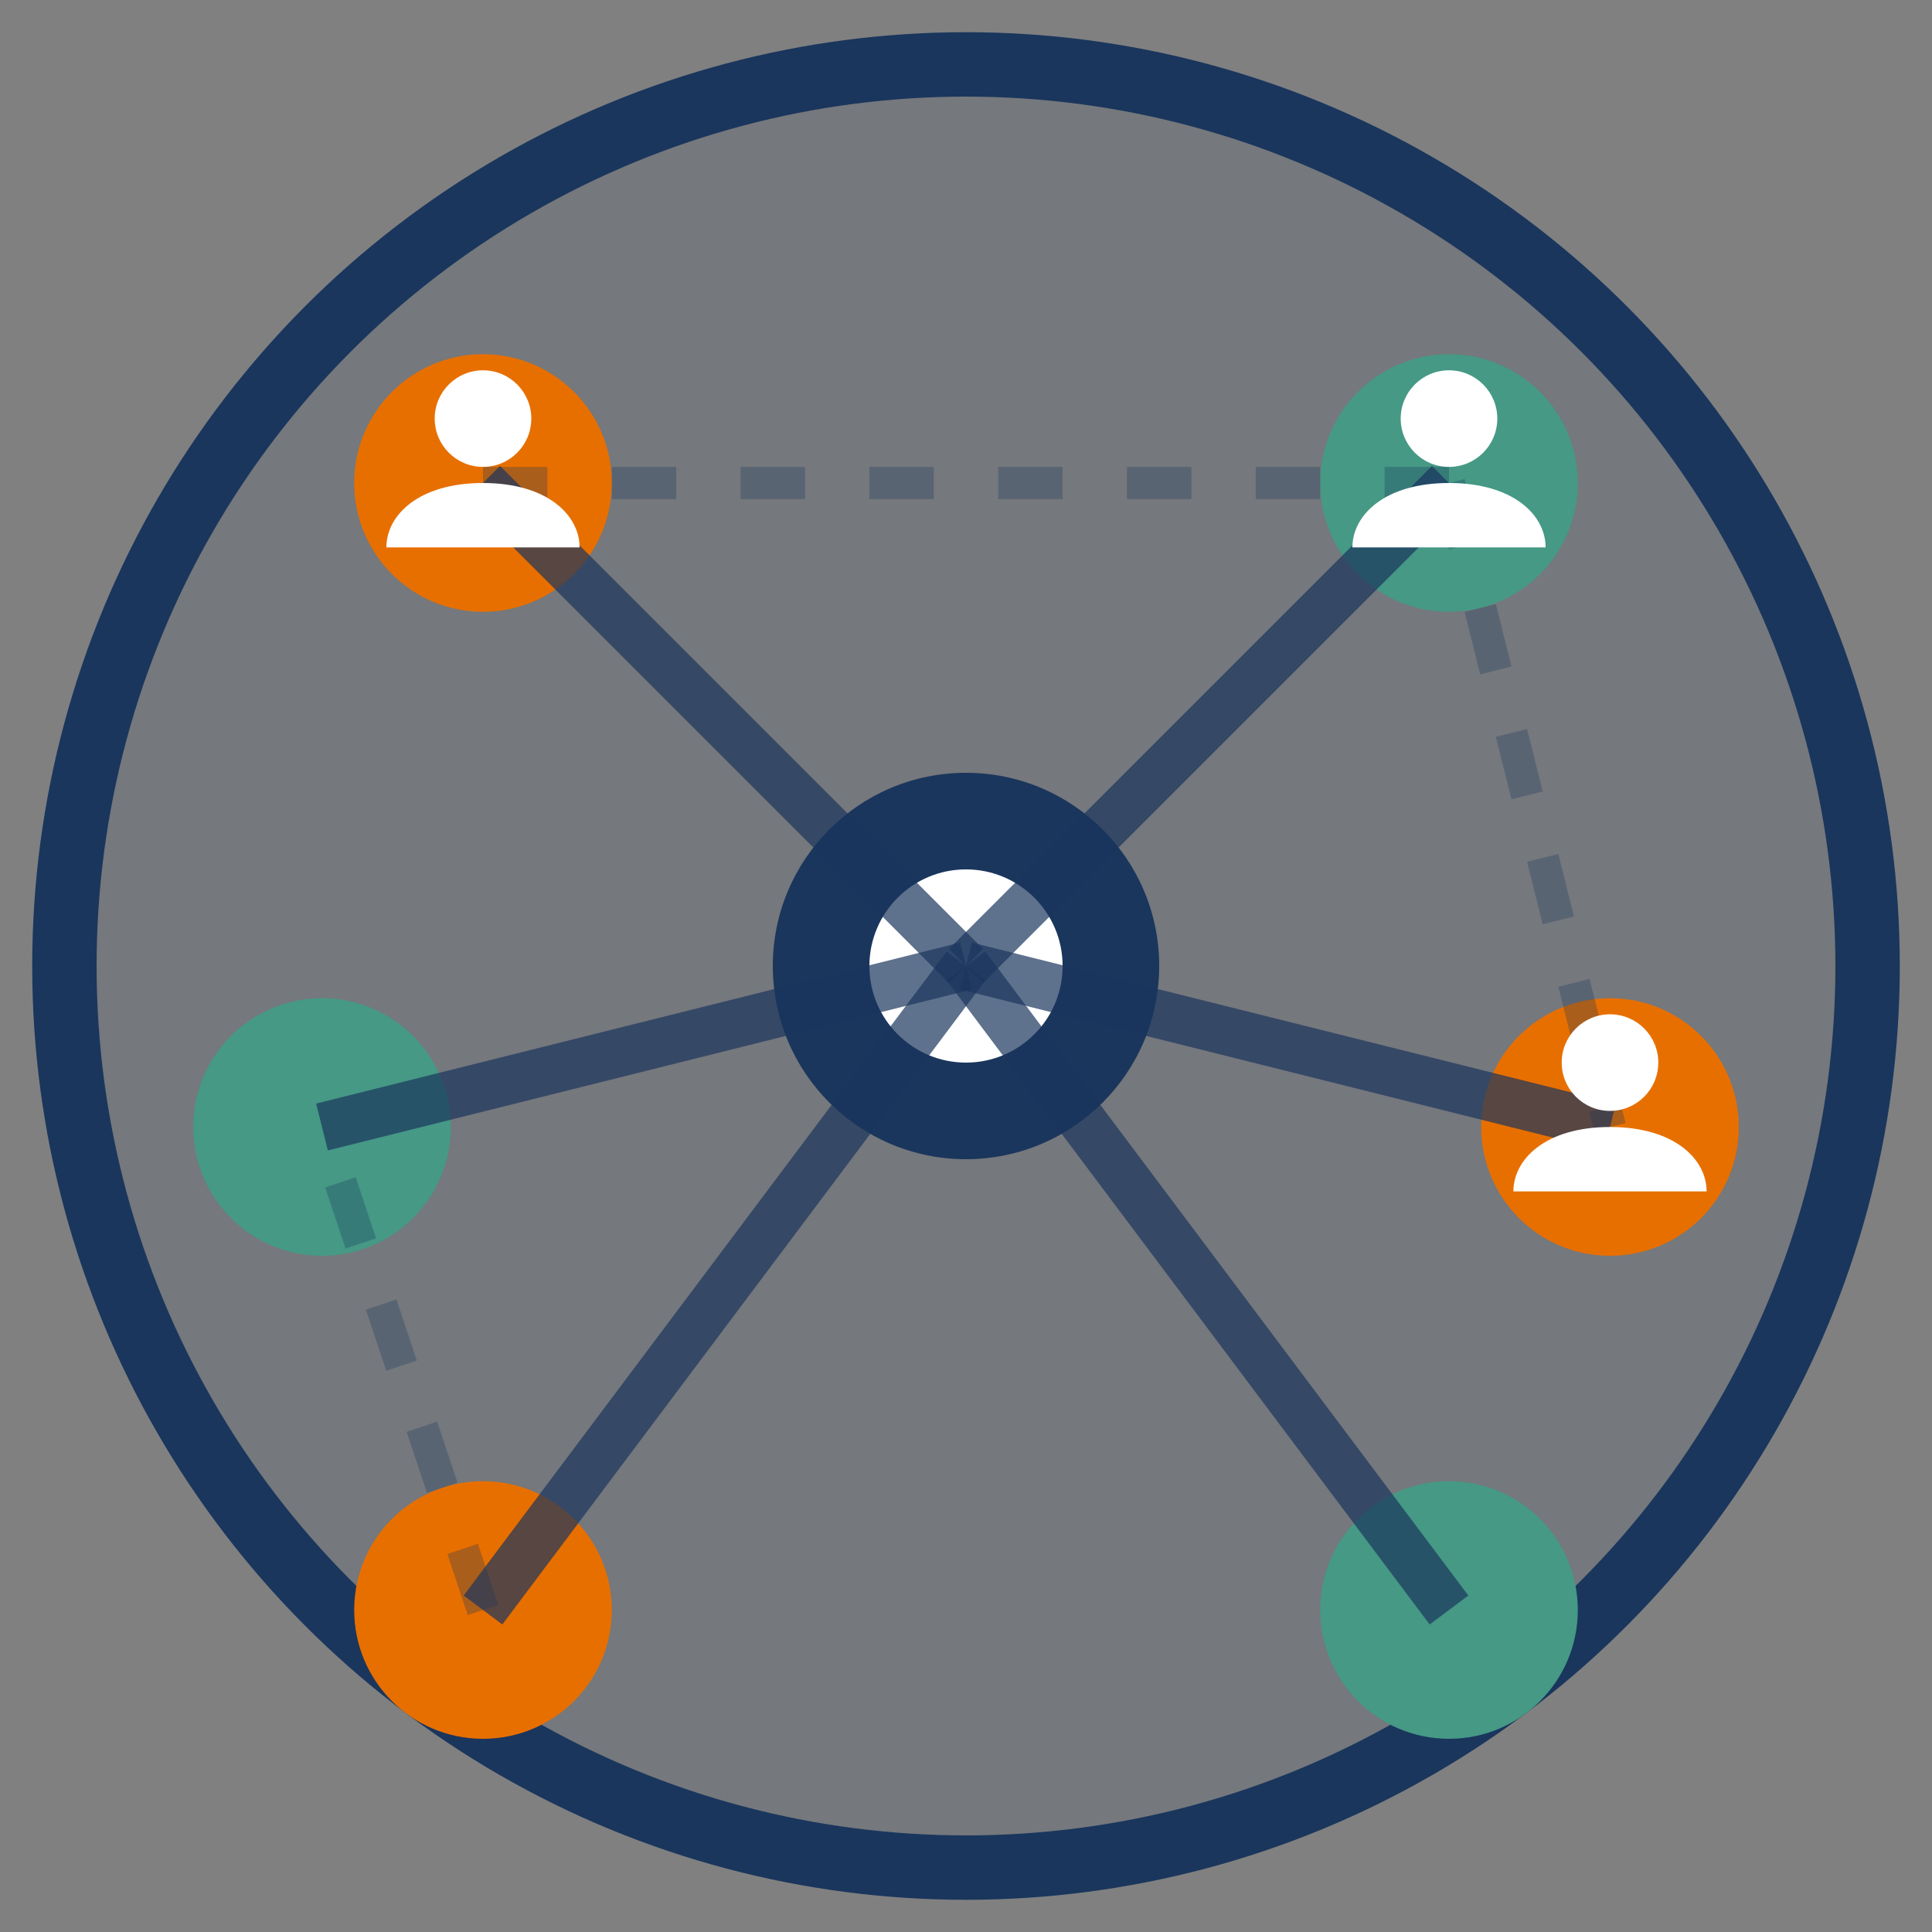 <svg width="60" height="60" viewBox="0 0 60 60" fill="none" xmlns="http://www.w3.org/2000/svg">
  <rect x="0" y="0" width="60" height="60" fill="#808080" stroke="none"/>
  <!-- Professional Network icon -->
  <circle cx="30" cy="30" r="28" fill="rgba(26, 54, 93, 0.1)" stroke="#1a365d" stroke-width="2"/>
  
  <!-- Central hub -->
  <circle cx="30" cy="30" r="6" fill="#1a365d"/>
  <circle cx="30" cy="30" r="3" fill="white"/>
  
  <!-- Network nodes -->
  <circle cx="15" cy="15" r="4" fill="#e76f00"/>
  <circle cx="45" cy="15" r="4" fill="#459985"/>
  <circle cx="50" cy="35" r="4" fill="#e76f00"/>
  <circle cx="45" cy="50" r="4" fill="#459985"/>
  <circle cx="15" cy="50" r="4" fill="#e76f00"/>
  <circle cx="10" cy="35" r="4" fill="#459985"/>
  
  <!-- Connection lines -->
  <line x1="30" y1="30" x2="15" y2="15" stroke="#1a365d" stroke-width="1.5" opacity="0.7"/>
  <line x1="30" y1="30" x2="45" y2="15" stroke="#1a365d" stroke-width="1.5" opacity="0.7"/>
  <line x1="30" y1="30" x2="50" y2="35" stroke="#1a365d" stroke-width="1.5" opacity="0.7"/>
  <line x1="30" y1="30" x2="45" y2="50" stroke="#1a365d" stroke-width="1.5" opacity="0.7"/>
  <line x1="30" y1="30" x2="15" y2="50" stroke="#1a365d" stroke-width="1.5" opacity="0.7"/>
  <line x1="30" y1="30" x2="10" y2="35" stroke="#1a365d" stroke-width="1.5" opacity="0.7"/>
  
  <!-- Interconnections between nodes -->
  <line x1="15" y1="15" x2="45" y2="15" stroke="rgba(26, 54, 93, 0.3)" stroke-width="1" stroke-dasharray="2,2"/>
  <line x1="45" y1="15" x2="50" y2="35" stroke="rgba(26, 54, 93, 0.3)" stroke-width="1" stroke-dasharray="2,2"/>
  <line x1="15" y1="50" x2="10" y2="35" stroke="rgba(26, 54, 93, 0.3)" stroke-width="1" stroke-dasharray="2,2"/>
  
  <!-- Small person icons in nodes -->
  <circle cx="15" cy="13" r="1.5" fill="white"/>
  <path d="M12 17C12 16 13 15 15 15C17 15 18 16 18 17" fill="white"/>
  
  <circle cx="45" cy="13" r="1.5" fill="white"/>
  <path d="M42 17C42 16 43 15 45 15C47 15 48 16 48 17" fill="white"/>
  
  <circle cx="50" cy="33" r="1.5" fill="white"/>
  <path d="M47 37C47 36 48 35 50 35C52 35 53 36 53 37" fill="white"/>
</svg>
